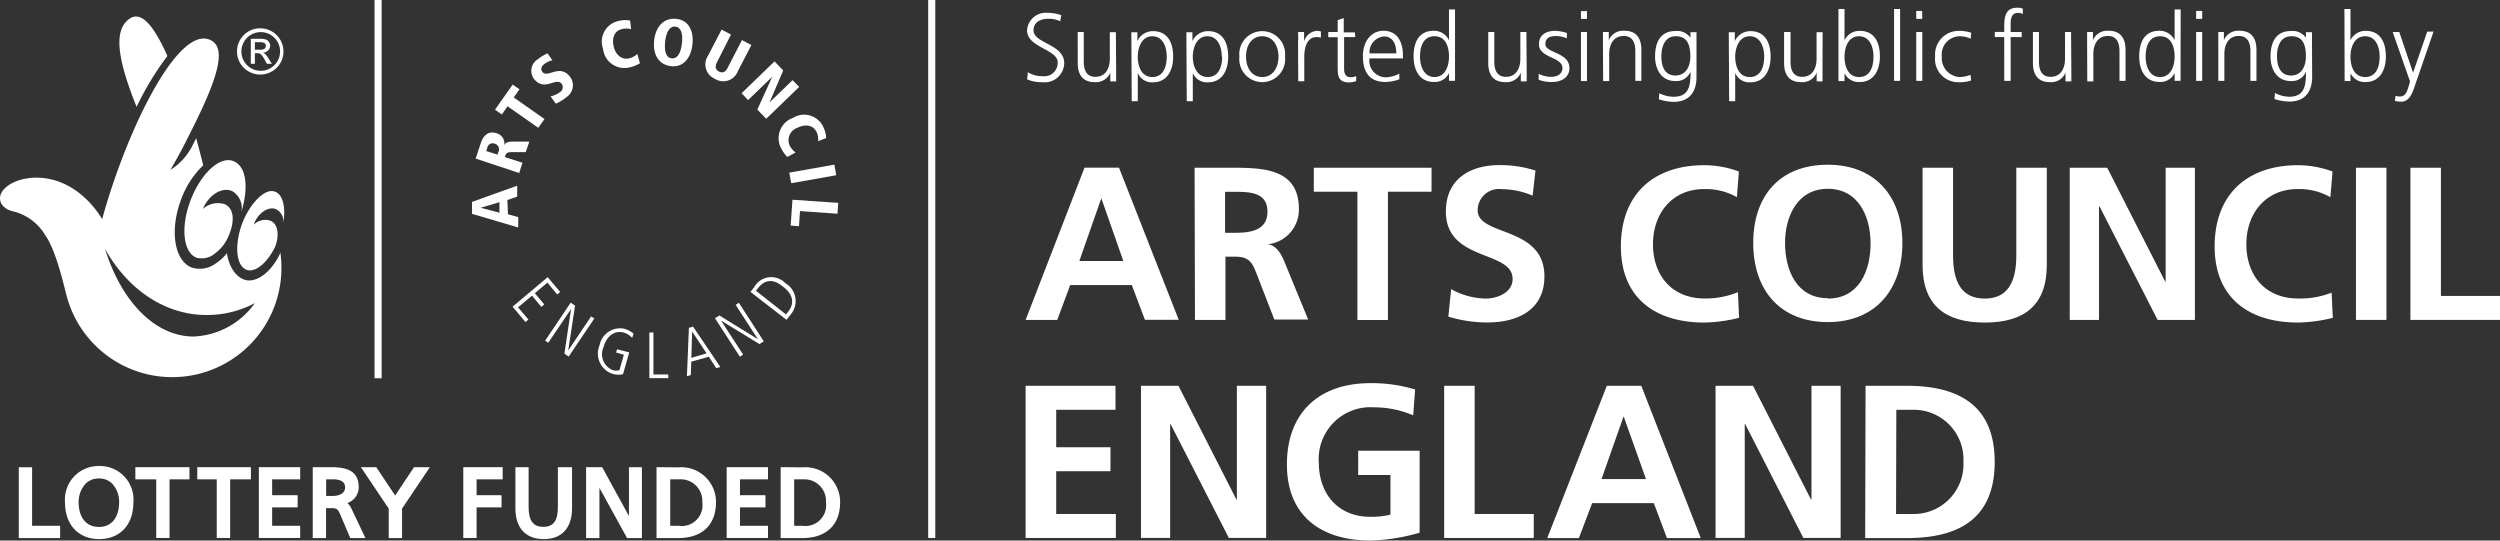 <svg xmlns="http://www.w3.org/2000/svg" viewBox="0 0 264.84 57.26">
	<rect x="0" y="0" width="264.84" height="57.26" fill="#333333" stroke="none"/>
	<defs><style>.cls-1{fill:#ffffff;}</style></defs>
		<g id="Logo">
			<polygon class="cls-1" points="3.2 49.5 1.99 49.5 1.99 57 6.37 57 6.37 55.7 3.4 55.7 3.4 49.5 3.2 49.5"/>
			<path class="cls-1" d="M6.89,53.24c0,2.35,1.42,3.87,3.62,3.87s3.62-1.52,3.62-3.87a3.55,3.55,0,0,0-3.62-3.87,3.55,3.55,0,0,0-3.62,3.87m5-2a2.85,2.85,0,0,1,.73,2c0,1.25-.56,2.58-2.14,2.58s-2.15-1.33-2.15-2.58a2.86,2.86,0,0,1,.74-2,1.92,1.92,0,0,1,1.41-.55,1.92,1.92,0,0,1,1.41.55"/>
			<polygon class="cls-1" points="19.98 49.49 14.34 49.49 14.34 50.78 16.55 50.78 16.55 56.99 17.96 56.99 17.96 50.78 20.07 50.78 20.07 49.49 19.98 49.49"/>
			<polygon class="cls-1" points="26.39 49.49 20.9 49.49 20.9 50.78 22.96 50.78 22.96 56.99 24.38 56.99 24.38 50.78 26.58 50.78 26.58 49.49 26.39 49.49"/>
			<polygon class="cls-1" points="31.6 49.49 27.42 49.49 27.42 56.99 31.8 56.99 31.8 55.7 28.83 55.7 28.83 53.75 31.53 53.75 31.53 52.46 28.83 52.46 28.83 50.78 31.8 50.78 31.8 49.49 31.6 49.49"/>
			<path class="cls-1" d="M33.33,49.49h-.2V57h1.41V53.83H35c.53,0,.75,0,1,.58L37.11,57h1.6l-1.48-3.12a1.81,1.81,0,0,0-.43-.59A1.78,1.78,0,0,0,38,51.61c0-1.87-1.49-2.12-3-2.12Zm2,1.29c.46,0,1.23.11,1.23.85,0,.57-.5.91-1.34.91h-.67V50.78Z"/>
			<path class="cls-1" d="M45.16,49.49h-1.3l-2,3-2-3H38.23l2.95,4.39V57h1.41V53.88c.07-.1,2.95-4.39,2.95-4.39Z"/>
			<polygon class="cls-1" points="53.05 49.49 49.08 49.49 49.08 56.99 50.49 56.99 50.49 53.75 53.13 53.75 53.13 52.46 50.49 52.46 50.49 50.78 53.25 50.78 53.25 49.49 53.05 49.49"/>
			<path class="cls-1" d="M60.31,49.49H59.1v4.22c0,1.46-.47,2.1-1.54,2.1S56,55.17,56,53.72V49.49H54.6v4.36c0,2.07,1.08,3.26,3,3.26s3-1.19,3-3.26V49.49Z"/>
			<path class="cls-1" d="M67.85,49.49H66.63v5.18l-2.84-5.18h-1.7V57H63.5V51.68L66.43,57H68v-7.5Z"/>
			<path class="cls-1" d="M69.75,49.49h-.2V57h2.3c2.53,0,4-1.39,4-3.81a3.68,3.68,0,0,0-4-3.68ZM72,50.78a2.29,2.29,0,0,1,2.4,2.44,2.2,2.2,0,0,1-2.52,2.48H71V50.78Z"/>
			<polygon class="cls-1" points="81.16 49.49 76.98 49.49 76.98 56.99 81.36 56.99 81.36 55.7 78.39 55.7 78.39 53.75 81.09 53.75 81.09 52.46 78.39 52.46 78.39 50.78 81.36 50.78 81.36 49.49 81.16 49.49"/>
			<path class="cls-1" d="M82.89,49.49h-.19V57H85c2.53,0,4-1.39,4-3.81a3.68,3.68,0,0,0-4-3.68Zm2.21,1.29a2.29,2.29,0,0,1,2.4,2.44A2.2,2.2,0,0,1,85,55.7h-.87V50.78Z"/>
			<path class="cls-1" d="M54.79,20.83l0-1.16L50,21.39l0,1.26,4.9,1.45,0-1.1-1.09-.3-.06-1.51Zm-1.88.59,0,1.11-2-.52h0Z"/>
			<path class="cls-1" d="M55,18.33l.35-1.09-1.87-.6c.13-.4.17-.54.86-.52l1.35,0L56.08,15H54.42c-.61,0-.83.07-1,.39h0a1.13,1.13,0,0,0-.83-1.28c-.85-.28-1.39.26-1.64,1l-.56,1.69ZM51.51,16l.11-.33a.58.58,0,0,1,.79-.45.62.62,0,0,1,.41.83l-.12.33Z"/>
			<polygon class="cls-1" points="57.02 13.54 57.68 12.61 54.42 10.32 55.03 9.46 54.31 8.96 52.44 11.62 53.16 12.13 53.77 11.26 57.02 13.54"/>
			<path class="cls-1" d="M58,5.65a4.73,4.73,0,0,0-1,.61,1.44,1.44,0,0,0-.4,2.14c1.11,1.33,2.28-.25,2.89.46a.62.62,0,0,1-.17.9,2.63,2.63,0,0,1-1,.45l.56.77A4.67,4.67,0,0,0,60,10.3a1.51,1.51,0,0,0,.35-2.22c-1.11-1.32-2.31.22-2.88-.45-.23-.28-.13-.58.16-.82a2.3,2.3,0,0,1,.89-.43Z"/>
			<path class="cls-1" d="M66.75,2.18a2.9,2.9,0,0,0-1.3.06,2.23,2.23,0,0,0-1.57,2.91,2.28,2.28,0,0,0,2.77,2,3.92,3.92,0,0,0,1.14-.44l-.27-1a2,2,0,0,1-.91.48c-.71.16-1.38-.34-1.6-1.26s.11-1.67.85-1.84a1.85,1.85,0,0,1,1,0Z"/>
			<path class="cls-1" d="M69.31,4.21C69.13,5.63,69.66,6.79,71,7s2.18-.82,2.35-2.24S73,2.14,71.65,2s-2.17.82-2.35,2.24m1.16.15c.12-.92.44-1.65,1.09-1.57s.8.86.69,1.79-.44,1.65-1.09,1.57-.79-.86-.68-1.78"/>
			<path class="cls-1" d="M75,5.91a1.66,1.66,0,0,0,.75,2.45,1.65,1.65,0,0,0,2.42-.83L79.6,4.77l-1-.52L77.09,7.17c-.22.44-.51.62-.92.41s-.44-.56-.21-1l1.48-2.92-1-.52Z"/>
			<polygon class="cls-1" points="78.56 9.88 79.25 10.6 81.78 8.16 81.79 8.17 80.23 11.61 81.17 12.58 84.66 9.21 83.96 8.49 81.54 10.83 81.53 10.82 82.97 7.47 82.05 6.5 78.56 9.88"/>
			<path class="cls-1" d="M87.52,14.62a2.91,2.91,0,0,0-.35-1.26A2.23,2.23,0,0,0,84,12.49a2.28,2.28,0,0,0-1.29,3.14,3.91,3.91,0,0,0,.69,1l.89-.48a2,2,0,0,1-.66-.78,1.4,1.4,0,0,1,.86-1.84c.88-.43,1.65-.26,2,.43a1.78,1.78,0,0,1,.18,1Z"/>
			<rect class="cls-1" x="83.68" y="17.86" width="4.85" height="1.14" transform="translate(-1.9 15.35) rotate(-10.08)"/><polygon class="cls-1" points="83.95 21.16 83.76 23.9 84.64 23.96 84.75 22.36 88.72 22.64 88.8 21.49 83.95 21.16"/>
			<polygon class="cls-1" points="54.3 32.49 55.67 34.12 55.98 33.85 54.88 32.56 56.36 31.32 57.35 32.52 57.66 32.25 56.66 31.06 57.99 29.94 59.03 31.2 59.34 30.93 58.02 29.36 54.3 32.49"/><polygon class="cls-1" points="57.75 36.09 58.08 36.31 60.48 32.76 60.49 32.77 59.79 37.46 60.24 37.78 62.96 33.74 62.62 33.52 60.21 37.11 60.2 37.1 60.92 32.38 60.46 32.06 57.75 36.09"/><path class="cls-1" d="M65.26,37.34l.83.24-.47,1.64a1.42,1.42,0,0,1-.68,0,1.82,1.82,0,0,1-1-2.46c.42-1.47,1.46-1.73,2.13-1.53a1.92,1.92,0,0,1,.9.57l.15-.45a2.81,2.81,0,0,0-.92-.51,2.22,2.22,0,0,0-2.69,1.75,2.26,2.26,0,0,0,1.34,3,2.22,2.22,0,0,0,1.15.05l.66-2.31L65.37,37Z"/><polygon class="cls-1" points="68.79 40.06 70.8 40.06 70.79 39.67 69.22 39.67 69.22 35.22 68.79 35.22 68.79 40.06"/><path class="cls-1" d="M72.77,39.85l.41-.12.05-1.42,1.86-.52L75.87,39l.44-.12L73.42,34.6l-.44.13Zm.55-4.73h0l1.53,2.31-1.61.48Z"/><polygon class="cls-1" points="78.38 37.79 78.72 37.56 76.39 33.97 76.4 33.97 80.45 36.45 80.91 36.16 78.27 32.07 77.93 32.3 80.28 35.92 80.26 35.92 76.21 33.42 75.74 33.71 78.38 37.79"/><path class="cls-1" d="M83.32,33.88l.46-.58A2.2,2.2,0,0,0,83.2,30a2.07,2.07,0,0,0-3.31.43l-.39.49ZM80.08,30.8l.23-.28c1-1.29,2.07-.62,2.67-.13,1,.75,1.22,1.71.56,2.56l-.27.36Z"/><path class="cls-1" d="M27.57,3a2.42,2.42,0,0,1,1.23.33,2.5,2.5,0,0,1,.9.9,2.44,2.44,0,0,1,0,2.45,2.47,2.47,0,0,1-3.36.89,2.42,2.42,0,0,1-1.23-2.12,2.39,2.39,0,0,1,.33-1.23,2.48,2.48,0,0,1,.9-.9A2.44,2.44,0,0,1,27.57,3m0,.4a2.06,2.06,0,0,0-2,2.05,2,2,0,0,0,4.1,0,2.05,2.05,0,0,0-2-2.05M27,6.76h-.43V4.11h.92a2.08,2.08,0,0,1,.69.08.68.68,0,0,1,.32.26.69.69,0,0,1,.12.38.7.7,0,0,1-.21.51.86.86,0,0,1-.54.24.82.82,0,0,1,.28.2,3.39,3.39,0,0,1,.33.47l.32.51h-.52l-.23-.41a2.51,2.51,0,0,0-.39-.58.55.55,0,0,0-.39-.13H27Zm0-2.29v.8h.52a.94.94,0,0,0,.49-.1.34.34,0,0,0,.15-.3A.33.33,0,0,0,28,4.56a1.09,1.09,0,0,0-.52-.09Z"/><path class="cls-1" d="M21.47,22.16a2.36,2.36,0,0,1,2.3-.54c1.09.46,1.12,1.92.37,3.55a4.31,4.31,0,0,1-1.32,1.64,2.16,2.16,0,0,1-2,.49c-1.42-.54-1.71-3.27-.63-6.09s3.08-4.69,4.51-4.15,1.65,2.82.87,5.39a2.07,2.07,0,0,0-.93-2.18c-1-.5-2.37.25-3.06,1.66l-.1.23"/><path class="cls-1" d="M30,23.7c.35-2-.15-3.46-1.24-3.46s-2.72,1.88-3.35,4.2-.15,4.2,1.07,4.2c.78,0,1.68-.78,2.4-2a3.67,3.67,0,0,0,.28-.55c.49-1.27.24-2.51-.62-2.74a1.74,1.74,0,0,0-1.67.46l.07-.18c.46-1.1,1.47-1.76,2.25-1.49A1.43,1.43,0,0,1,30,23.7"/><path class="cls-1" d="M17.73,5.92c-1.34-3-2.7-4.84-4-3.94-1.71,1.17-1.34,4.17.74,9.34a31.31,31.31,0,0,1,3.27-5.4"/><path class="cls-1" d="M29.7,26.76a3.41,3.41,0,0,1-.21.46c-.81,1.5-2,2.49-3.1,2.49s-2.11-1.18-2.35-2.9a4.47,4.47,0,0,1-1.13,1.06,2.86,2.86,0,0,1-2.58.48c-1.87-.71-2.38-3.95-1.14-7.23a9.46,9.46,0,0,1,2.34-3.61c-.22-.89-.47-1.86-.75-2.87l-.38.76A6.44,6.44,0,0,1,18.05,18c.58-1,1.14-2,1.64-3,2.59-5.08,4.64-9.57,2.75-10.68-2.35-1.37-5.5,3.43-7.87,8.56a70.35,70.35,0,0,0-3.75,10.34s-2.37-4.4-7-4.4C1.47,18.85,0,20,0,21c0,.72.59,1.18,1.34,1.38a5.42,5.42,0,0,1,3.44,2.52c1.15,1.58,2,5.4,2.24,6.29A11.57,11.57,0,0,0,29.7,26.76m-9.19,8.89c-4.13,0-7.69-3.79-9.38-9.28,2.37,4.25,6.3,7,10.75,7A10.81,10.81,0,0,0,27,32.11a8.39,8.39,0,0,1-6.46,3.54"/><rect class="cls-1" x="39.68" width="0.75" height="40.07"/><path class="cls-1" d="M116.67,21h0l-2.33,6.65H119Zm-1.78-3.24h3.65l6.33,16.12h-3.58L119.9,30.2h-6.53L112,33.89h-3.35Z"/><path class="cls-1" d="M129.78,24.66h1.07c1.59,0,3.42-.23,3.42-2.24s-1.8-2.1-3.42-2.1h-1.07Zm-3.23-6.89H130c3.46,0,7.6-.11,7.6,4.37a3.69,3.69,0,0,1-3.32,3.74v0c.88.07,1.39.95,1.71,1.66l2.59,6.31H135l-1.94-5c-.47-1.2-.88-1.66-2.24-1.66h-1v6.7h-3.23Z"/><polygon class="cls-1" points="143.8 20.31 139.18 20.31 139.18 17.77 151.65 17.77 151.65 20.31 147.03 20.31 147.03 33.9 143.8 33.9 143.8 20.31"/><path class="cls-1" d="M162.36,20.73a8.34,8.34,0,0,0-3.28-.69,2.25,2.25,0,0,0-2.54,2.24c0,2.79,7.07,1.62,7.07,7,0,3.53-2.8,4.88-6.05,4.88a14.07,14.07,0,0,1-4.13-.62l.3-2.91a7.79,7.79,0,0,0,3.65,1c1.22,0,2.86-.62,2.86-2.08,0-3.07-7.07-1.8-7.07-7.14,0-3.6,2.79-4.92,5.64-4.92a12.14,12.14,0,0,1,3.85.58Z"/><path class="cls-1" d="M184.23,33.67a16.47,16.47,0,0,1-3.67.5c-5.22,0-8.85-2.61-8.85-8.06s3.37-8.61,8.85-8.61a10.61,10.61,0,0,1,3.65.67L184,20.89a6.64,6.64,0,0,0-3.49-.86c-3.33,0-5.4,2.54-5.4,5.84s2,5.75,5.47,5.75a9,9,0,0,0,3.53-.67Z"/><path class="cls-1" d="M193.63,31.63c3.3,0,4.53-2.93,4.53-5.84S196.84,20,193.63,20s-4.53,2.91-4.53,5.75,1.22,5.84,4.53,5.84m0-14.14c5.06,0,7.9,3.42,7.9,8.29s-2.8,8.38-7.9,8.38-7.9-3.44-7.9-8.38,2.77-8.29,7.9-8.29"/><path class="cls-1" d="M203.67,17.77h3.23v9.31c0,2.75.88,4.55,3.35,4.55s3.35-1.8,3.35-4.55V17.77h3.23v10.3c0,4.32-2.45,6.1-6.58,6.1s-6.58-1.78-6.58-6.1Z"/><polygon class="cls-1" points="219.26 17.77 223.23 17.77 229.37 29.83 229.42 29.83 229.42 17.77 232.52 17.77 232.52 33.89 228.57 33.89 222.4 21.84 222.36 21.84 222.36 33.89 219.26 33.89 219.26 17.77"/><path class="cls-1" d="M247.13,33.67a16.43,16.43,0,0,1-3.67.5c-5.22,0-8.85-2.61-8.85-8.06s3.37-8.61,8.85-8.61a10.59,10.59,0,0,1,3.64.67l-.23,2.72a6.64,6.64,0,0,0-3.49-.86c-3.32,0-5.41,2.54-5.41,5.84s2,5.75,5.47,5.75A9,9,0,0,0,247,31Z"/><rect class="cls-1" x="249.58" y="17.77" width="3.23" height="16.12"/><polygon class="cls-1" points="255.35 17.77 258.58 17.77 258.58 31.35 264.84 31.35 264.84 33.89 255.35 33.89 255.35 17.77"/><polygon class="cls-1" points="108.65 40.87 118.17 40.87 118.17 43.41 111.89 43.41 111.89 47.38 117.64 47.38 117.64 49.92 111.89 49.92 111.89 54.45 118.21 54.45 118.21 56.99 108.65 56.99 108.65 40.87"/><polygon class="cls-1" points="120.87 40.87 124.84 40.87 130.98 52.92 131.03 52.92 131.03 40.87 134.13 40.87 134.13 56.99 130.18 56.99 124.01 44.93 123.96 44.93 123.96 56.99 120.87 56.99 120.87 40.87"/><path class="cls-1" d="M149.71,44a10.54,10.54,0,0,0-4.16-.85A5.48,5.48,0,0,0,139.71,49c0,3.28,2,5.75,5.47,5.75a8.83,8.83,0,0,0,2.12-.23v-4.2h-3.42V47.75h6.51v8.68a20.36,20.36,0,0,1-5.22.83c-5.22,0-8.84-2.61-8.84-8.06s3.37-8.61,8.84-8.61a15.86,15.86,0,0,1,4.74.67Z"/><polygon class="cls-1" points="152.99 40.87 156.22 40.87 156.22 54.45 162.48 54.45 162.48 56.99 152.99 56.99 152.99 40.87"/><path class="cls-1" d="M172,44.1h0l-2.34,6.65h4.71Zm-1.78-3.23h3.65L180.17,57h-3.58l-1.39-3.7h-6.53L167.26,57h-3.35Z"/><polygon class="cls-1" points="181.74 40.87 185.71 40.87 191.85 52.92 191.9 52.92 191.9 40.87 194.99 40.87 194.99 56.99 191.04 56.99 184.88 44.93 184.83 44.93 184.83 56.99 181.74 56.99 181.74 40.87"/><path class="cls-1" d="M200.86,54.45h1.8A5.27,5.27,0,0,0,208,48.93a5.27,5.27,0,0,0-5.31-5.52h-1.8Zm-3.23-13.58H202c4.94,0,9.31,1.66,9.31,8.06S207,57,202,57h-4.41Z"/><path class="cls-1" d="M254.17,3.39h-.7l1.84,5.24-.13.46c-.2.67-.38,1.13-.94,1.13a1.29,1.29,0,0,1-.47-.08l-.06.55a3.09,3.09,0,0,0,.69.08c.72,0,1.09-.71,1.33-1.42l2.07-6h-.67L255.63,7.7h0ZM252.09,6c0,1-.31,2.16-1.54,2.16S249,6.92,249,6s.37-2.16,1.54-2.16S252.09,5,252.09,6m-3.71,2.59H249V7.75h0a1.66,1.66,0,0,0,1.62.94c1.42,0,2.13-1.18,2.13-2.71s-.61-2.71-2.13-2.71a1.74,1.74,0,0,0-1.62,1h0V.95h-.64Zm-3.46-5.18h-.64V4h0a1.71,1.71,0,0,0-1.62-.71c-1.52,0-2.13,1.14-2.13,2.71,0,1.15.53,2.59,2.18,2.59a1.61,1.61,0,0,0,1.58-1h0c0,1.46-.14,2.66-1.79,2.66A3.49,3.49,0,0,1,241,9.85l-.05.64a5.4,5.4,0,0,0,1.56.27c1.78,0,2.43-1.18,2.43-2.62ZM241.21,6c0-1,.32-2.16,1.54-2.16s1.53.91,1.53,2.16c0,.94-.42,2-1.57,2s-1.49-1-1.49-2M235,8.57h.64V5.7c0-.86.36-1.89,1.53-1.89.88,0,1.23.63,1.23,1.6V8.57h.64V5.26c0-1.14-.49-2-1.77-2a1.64,1.64,0,0,0-1.68,1h0V3.39H235c0,.42,0,.82,0,1.22Zm-1.71-7.41h-.64V2h.64Zm-.64,7.41h.64V3.39h-.64ZM227.3,6c0-1,.31-2.16,1.53-2.16S230.37,5,230.37,6s-.4,2.16-1.54,2.16S227.3,7,227.3,6m3.71-5h-.64V4.26h0a1.75,1.75,0,0,0-1.62-1c-1.52,0-2.13,1.14-2.13,2.71s.71,2.71,2.13,2.71a1.66,1.66,0,0,0,1.62-.94h0v.82H231Zm-9.89,7.62h.64V5.7c0-.86.37-1.89,1.54-1.89.88,0,1.23.63,1.23,1.6V8.57h.64V5.26c0-1.14-.49-2-1.77-2a1.64,1.64,0,0,0-1.68,1h0V3.39h-.62c0,.42,0,.82,0,1.22ZM219.4,3.39h-.64V6.25c0,.86-.36,1.89-1.53,1.89-.88,0-1.23-.63-1.23-1.6V3.39h-.64V6.7c0,1.14.49,2,1.77,2a1.64,1.64,0,0,0,1.68-1h0v.92h.62c0-.42,0-.82,0-1.22Zm-7.08,5.18H213V3.93h1.17V3.39H213V2.94c0-.62-.09-1.57.78-1.57a1.12,1.12,0,0,1,.51.11l0-.56a1.47,1.47,0,0,0-.6-.1c-1.33,0-1.37,1.1-1.37,2.18v.38h-1v.55h1Zm-3.5-5.1a3.91,3.91,0,0,0-1.25-.2A2.51,2.51,0,0,0,205,6a2.45,2.45,0,0,0,2.48,2.71,3.86,3.86,0,0,0,1.33-.18l-.06-.6a3.33,3.33,0,0,1-1.17.23A2,2,0,0,1,205.71,6a1.93,1.93,0,0,1,1.95-2.16,2.92,2.92,0,0,1,1.11.26Zm-5.2-2.31H203V2h.64ZM203,8.57h.64V3.39H203Zm-2.35,0h.64V.95h-.64ZM198.47,6c0,1-.31,2.16-1.53,2.16S195.4,6.92,195.4,6s.37-2.16,1.53-2.16S198.47,5,198.47,6m-3.71,2.59h.64V7.75h0a1.66,1.66,0,0,0,1.62.94c1.42,0,2.13-1.18,2.13-2.71s-.61-2.71-2.13-2.71a1.74,1.74,0,0,0-1.62,1h0V.95h-.64Zm-1.68-5.18h-.64V6.25c0,.86-.36,1.89-1.53,1.89-.88,0-1.23-.63-1.23-1.6V3.39H189V6.7c0,1.14.49,2,1.77,2a1.64,1.64,0,0,0,1.68-1h0v.92h.62c0-.42,0-.82,0-1.22ZM186.89,6c0,1-.32,2.16-1.53,2.16S183.82,6.92,183.82,6s.4-2.16,1.54-2.16S186.89,5,186.89,6m-3.71,4.72h.64v-3h0a1.61,1.61,0,0,0,1.62,1c1.42,0,2.13-1.18,2.13-2.71s-.61-2.71-2.13-2.71a1.79,1.79,0,0,0-1.66,1.06h0l0-.94h-.64Zm-3.46-7.31h-.64V4h0a1.71,1.71,0,0,0-1.62-.71c-1.52,0-2.13,1.14-2.13,2.71,0,1.15.53,2.59,2.18,2.59a1.61,1.61,0,0,0,1.58-1h0c0,1.46-.14,2.66-1.79,2.66a3.5,3.5,0,0,1-1.52-.37l-.05.64a5.4,5.4,0,0,0,1.56.27c1.78,0,2.43-1.18,2.43-2.62ZM176,6c0-1,.32-2.16,1.53-2.16s1.54.91,1.54,2.16c0,.94-.42,2-1.58,2S176,7,176,6m-6.17,2.59h.64V5.7c0-.86.37-1.89,1.54-1.89.88,0,1.23.63,1.23,1.6V8.57h.64V5.26c0-1.14-.49-2-1.77-2a1.64,1.64,0,0,0-1.68,1h0V3.39h-.62c0,.42,0,.82,0,1.22Zm-1.71-7.41h-.64V2h.64Zm-.64,7.41h.64V3.39h-.64ZM163,8.45a3.89,3.89,0,0,0,1.45.24c.78,0,1.81-.38,1.81-1.47,0-1.7-2.55-1.58-2.55-2.54,0-.66.46-.86,1.12-.86a3,3,0,0,1,1.15.24L166,3.5a4.08,4.08,0,0,0-1.28-.23c-.85,0-1.69.38-1.69,1.41,0,1.5,2.49,1.31,2.49,2.54,0,.59-.54.92-1.15.92A3,3,0,0,1,163,7.82ZM161.7,3.39h-.64V6.25c0,.86-.37,1.89-1.53,1.89-.88,0-1.23-.63-1.23-1.6V3.39h-.64V6.7c0,1.14.49,2,1.77,2a1.64,1.64,0,0,0,1.68-1h0v.92h.62c0-.42,0-.82,0-1.22ZM150.43,6c0-1,.31-2.16,1.53-2.16S153.5,5,153.5,6s-.4,2.16-1.53,2.16S150.43,7,150.43,6m3.71-5h-.64V4.26h0a1.75,1.75,0,0,0-1.62-1c-1.52,0-2.13,1.14-2.13,2.71s.71,2.71,2.13,2.71a1.66,1.66,0,0,0,1.62-.94h0v.82h.64Zm-9.06,4.66a1.69,1.69,0,0,1,1.52-1.8c1,0,1.32.89,1.32,1.8Zm3.16,2.14a3.33,3.33,0,0,1-1.45.39,1.75,1.75,0,0,1-1.71-2h3.54V5.83c0-1.39-.6-2.57-2.06-2.57-1.31,0-2.18,1.13-2.18,2.71s.64,2.71,2.36,2.71a4.24,4.24,0,0,0,1.5-.28Zm-4.71-4.37h-1.18V1.91l-.64.22V3.39h-1v.55h1V7c0,.94,0,1.73,1.18,1.73a2.33,2.33,0,0,0,.78-.14l0-.53a1.49,1.49,0,0,1-.59.12c-.52,0-.69-.39-.69-.85V3.93h1.18Zm-6,5.18h.64V6c0-.93.27-2.07,1.29-2.07a1.67,1.67,0,0,1,.47.06V3.33a1.89,1.89,0,0,0-.45-.06,1.53,1.53,0,0,0-1.33,1.12h0v-1h-.64a9.19,9.19,0,0,1,0,1.16ZM132,6c0-1.2.6-2.16,1.72-2.16s1.72,1,1.72,2.16-.6,2.16-1.72,2.16S132,7.18,132,6m-.7,0a2.43,2.43,0,1,0,4.83,0,2.43,2.43,0,1,0-4.83,0m-1.83,0c0,1-.32,2.16-1.53,2.16S126.36,6.92,126.36,6s.4-2.16,1.54-2.16S129.43,5,129.43,6m-3.71,4.72h.64v-3h0a1.61,1.61,0,0,0,1.62,1c1.42,0,2.13-1.18,2.13-2.71s-.61-2.71-2.13-2.71a1.79,1.79,0,0,0-1.66,1.06h0l0-.94h-.64ZM123.6,6c0,1-.32,2.16-1.53,2.16S120.53,6.92,120.53,6s.4-2.16,1.54-2.16S123.6,5,123.6,6m-3.71,4.72h.64v-3h0a1.61,1.61,0,0,0,1.62,1c1.42,0,2.13-1.18,2.13-2.71s-.61-2.71-2.13-2.71a1.79,1.79,0,0,0-1.66,1.06h0l0-.94h-.64Zm-1.68-7.31h-.64V6.25c0,.86-.36,1.89-1.53,1.89-.88,0-1.23-.63-1.23-1.6V3.39h-.64V6.7c0,1.14.49,2,1.77,2a1.64,1.64,0,0,0,1.68-1h0v.92h.62c0-.42,0-.82,0-1.22Zm-9.4,5a4,4,0,0,0,1.6.3,2.08,2.08,0,0,0,2.33-2c0-2.07-3.25-2.08-3.25-3.5,0-.91.8-1.22,1.54-1.22a2.89,2.89,0,0,1,1.29.26l.11-.64A4.24,4.24,0,0,0,111,1.36,2,2,0,0,0,108.8,3.2c0,1.86,3.25,2,3.25,3.42a1.42,1.42,0,0,1-1.6,1.45,2.78,2.78,0,0,1-1.56-.42Z"/><rect class="cls-1" x="98.33" width="0.75" height="56.99"/>
		</g>
</svg>